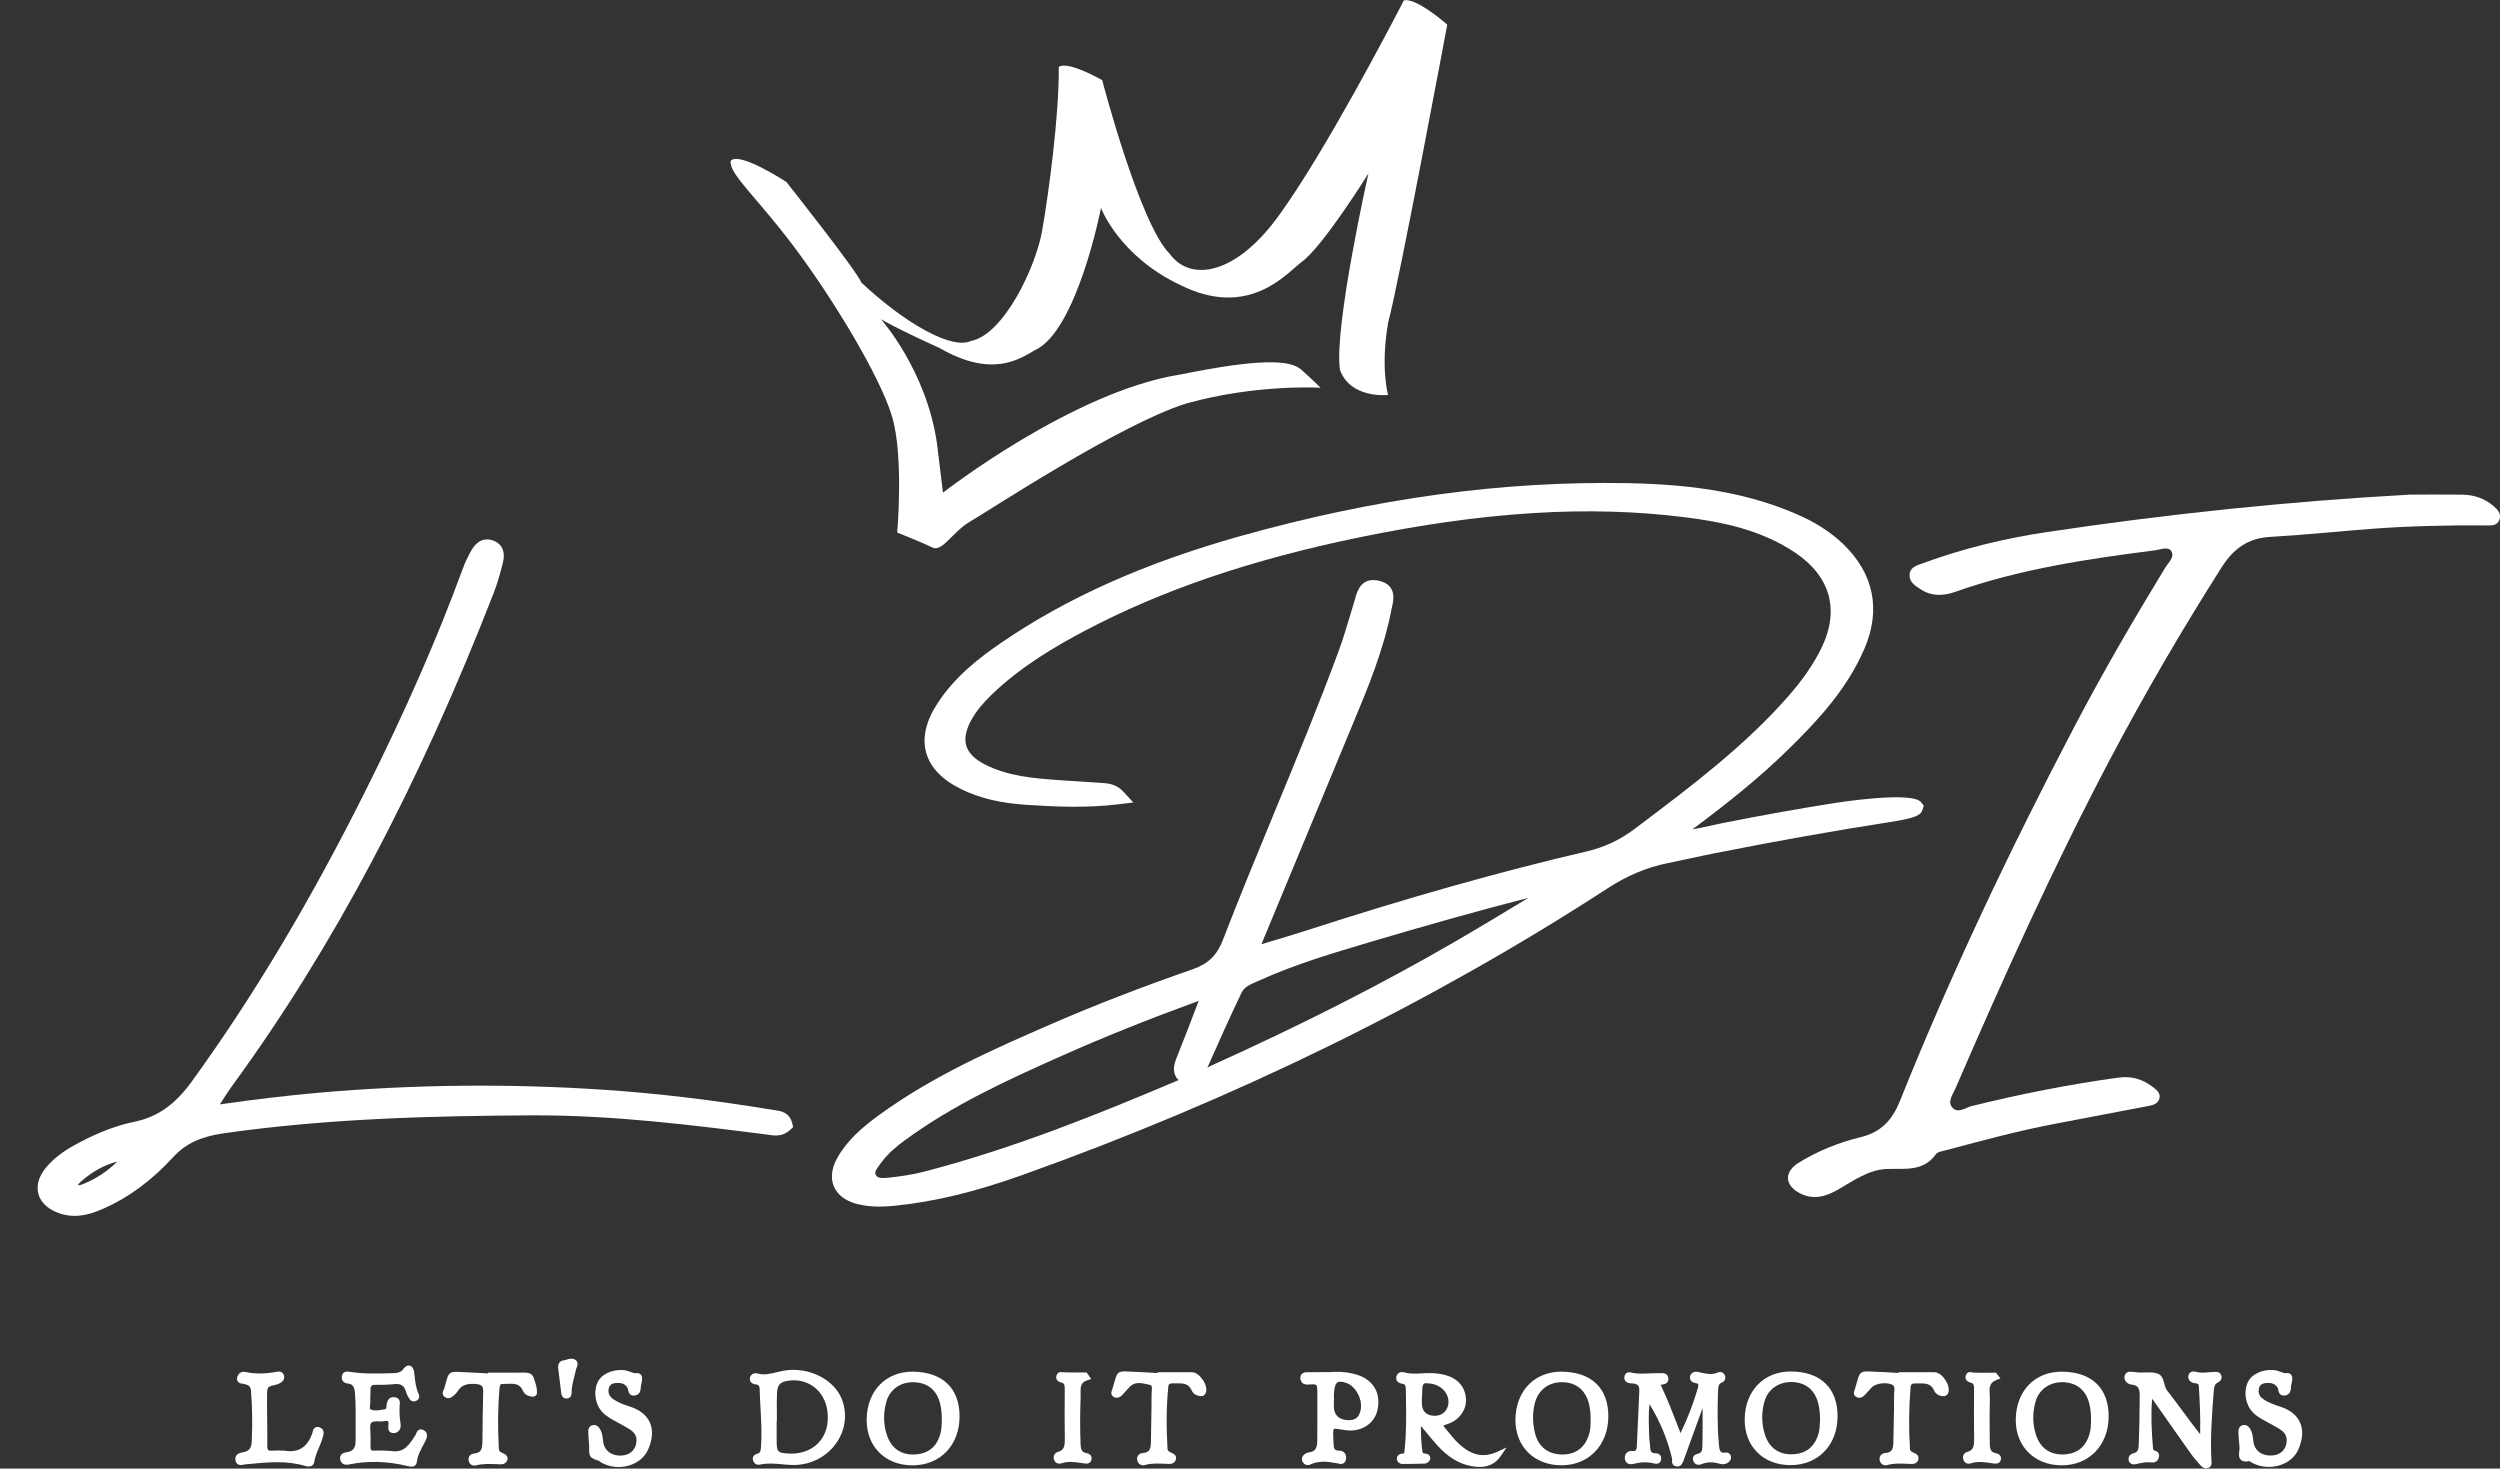 <?xml version="1.0" encoding="UTF-8"?>
<!-- Generator: Adobe Illustrator 28.0.0, SVG Export Plug-In . SVG Version: 6.00 Build 0)  -->
<svg xmlns="http://www.w3.org/2000/svg" xmlns:xlink="http://www.w3.org/1999/xlink" version="1.1" id="Capa_1" x="0px" y="0px" viewBox="0 0 800 469.96" style="enable-background:new 0 0 800 469.96;" xml:space="preserve">
<rect x="0" y="0" width="800" height="469.96" fill="#333333" stroke="none"/>
<style type="text/css">
	.st0{fill:none;stroke:#F200E7;stroke-width:4;stroke-miterlimit:10;}
	.st1{fill:#F200E7;}
	.st2{fill:#CB99EA;}
	.st3{fill:#9463B7;}
	.st4{fill:url(#SVGID_1_);}
	.st5{fill:#EFEFED;}
	.st6{fill:#FFFFFF;}
	.st7{fill:#383838;}
	.st8{fill:url(#SVGID_00000042722476408687553030000004398201408294777008_);}
	.st9{fill:url(#SVGID_00000068658320379273531060000013715762611251713471_);}
	.st10{fill:url(#SVGID_00000041296608449906693240000005566943661395701397_);}
	.st11{fill:url(#SVGID_00000026865637151491788990000005098232448966492594_);}
	.st12{fill:url(#SVGID_00000146472435230011147670000008667275911347831969_);}
</style>
<g>
	<g>
		<path class="st6" d="M615.15,259.3l0.46-1.52l-0.87-1.08c-2.94-3.63-26.99,0.16-28.01,0.32c-12.1,1.93-24.15,4.09-35.83,6.44    c-1.18,0.24-2.35,0.5-3.53,0.76c-1.97,0.44-3.88,0.86-5.8,1.17c9.68-7.2,20.92-15.92,31.31-26.18    c8.51-8.4,18.06-18.46,23.71-31.57c5.42-12.56,3.03-24.2-6.9-33.66c-4.09-3.9-9.12-7.08-15.39-9.73    c-14.79-6.26-31.26-9.23-53.4-9.64c-40.11-0.74-80.68,4.8-123.95,16.93c-30.55,8.57-55.66,19.78-76.75,34.27    c-6.83,4.69-14.56,10.63-20.16,19.19c-3.75,5.73-4.99,11.06-3.67,15.83c1.33,4.81,5.18,8.78,11.44,11.81    c5.81,2.81,12.39,4.37,20.71,4.91c8.85,0.58,19.16,1.09,29.5-0.19l4.63-0.57l-3.15-3.44c-2.05-2.23-4.51-2.66-6.43-2.78    l-2.16-0.14c-3.92-0.24-7.84-0.49-11.77-0.77c-8.14-0.59-16.55-1.2-24.06-5.08c-3.22-1.66-5.19-3.66-5.87-5.96    c-0.7-2.34-0.11-5.19,1.74-8.45c1.48-2.61,3.52-5.12,6.41-7.91c9.47-9.13,20.76-15.64,29.55-20.29    c24.69-13.07,53.38-22.86,87.71-29.94c40.43-8.34,73.69-10.4,104.66-6.5c11.29,1.42,24.34,3.9,35.47,11.52    c11.12,7.6,13.98,18.42,8.04,30.46c-2.59,5.24-6.1,10.29-11.05,15.88c-13.76,15.53-30.58,28.22-46.84,40.49l-1.68,1.27    c-4.78,3.61-9.85,6-15.5,7.31c-27.74,6.46-57.14,14.76-89.9,25.37c-3.09,1-6.19,1.93-9.3,2.86c-1.62,0.49-3.25,0.97-4.86,1.47    c0.16-0.43,0.35-0.86,0.53-1.31l28.61-68.92c4.91-11.77,9.98-23.94,12.47-36.9c0.06-0.3,0.13-0.6,0.2-0.91    c0.47-2.06,1.59-6.87-4.1-8.25c-5.79-1.41-7.11,3.45-7.68,5.53c-0.09,0.34-0.18,0.68-0.28,1c-0.54,1.7-1.04,3.41-1.56,5.13    c-1.04,3.49-2.12,7.09-3.38,10.52c-6.42,17.44-13.64,34.91-20.62,51.81c-5.53,13.39-11.25,27.23-16.55,41    c-1.85,4.81-4.71,7.58-9.55,9.27c-16.55,5.75-31.35,11.49-45.23,17.52c-17.75,7.73-37.88,16.48-55.42,29.31    c-4.84,3.54-9.78,7.62-13.1,13.45c-2.43,4.27-1.95,7.43-1.12,9.34c0.84,1.93,2.87,4.47,7.76,5.62c2.11,0.5,4.3,0.74,6.78,0.74    c1.5,0,3.11-0.09,4.87-0.27c12.64-1.27,25.59-4.39,40.74-9.79c67.92-24.24,130.98-55.12,187.44-91.81    c6.27-4.07,12.52-6.69,19.11-8.02c2.45-0.49,4.88-1.02,7.32-1.54c2.53-0.55,5.07-1.1,7.61-1.6c19.98-3.97,38.34-7.23,56.12-9.99    C613.59,261.7,614.61,260.69,615.15,259.3z M489.07,287.32c-0.18,0.11-0.37,0.22-0.55,0.33c-7.89,4.77-15.35,9.28-22.95,13.69    c-23.32,13.53-48.88,26.53-78.16,39.74c-0.35,0.16-0.7,0.37-1.07,0.59c0.04-0.09,0.08-0.18,0.12-0.26l0.27-0.58    c3.13-7.1,6.8-15.34,10.61-23.26c0.84-1.73,2.79-2.58,5.05-3.56l1.1-0.48c11.16-5.02,23.14-8.57,34.72-12.01l1.17-0.35    C458.82,295.42,474.49,291.05,489.07,287.32z M281.64,372.51l0.39-0.52c2.21-3.03,5.13-5.36,7.7-7.23    c15.06-11.02,31.78-18.8,50.49-27.1c13.34-5.92,27.43-11.57,43.07-17.28c0.11-0.04,0.22-0.08,0.33-0.13    c-0.09,0.18-0.17,0.36-0.23,0.53c-2.16,5.68-4.47,11.73-6.91,17.78c-0.66,1.65-1.4,4.08-0.1,6.15c0.21,0.34,0.47,0.65,0.76,0.92    l-0.11,0.05c-24.09,10.21-52.24,21.73-81.53,29.31c-3.7,0.96-7.55,1.46-10.83,1.83c-2.51,0.28-3.8,0.23-4.38-0.77    C279.82,375.26,280.07,374.6,281.64,372.51z"></path>
		<path class="st6" d="M248.24,355.3l-0.54-0.08c-19.54-3.22-37.19-5.33-53.96-6.46c-30.7-2.07-61.66-1.75-92.05,0.94    c-9.66,0.86-19.77,2.05-30.91,3.64c-0.14,0.02-0.29,0.04-0.43,0.07l0.24-0.37c1.41-2.28,2.72-4.24,4.01-6    c32-43.88,59.29-95.36,83.42-157.38c1.25-3.22,2.14-6.56,2.87-9.43c1.25-4.91-1.41-6.66-3.1-7.27c-1.98-0.71-4.81-0.69-7.08,3.36    c-1.05,1.88-1.96,3.85-2.7,5.87c-8,21.84-18.05,44.81-30.74,70.24c-17.85,35.76-36.16,66.44-55.99,93.77    c-5.31,7.32-10.97,11.26-18.36,12.79c-5.46,1.12-11.12,3.25-17.31,6.49c-3.61,1.89-7.72,4.33-10.84,8.08    c-2.98,3.58-3,6.59-2.48,8.49c0.52,1.91,2.07,4.53,6.54,6.15c1.72,0.62,3.39,0.88,5.01,0.88c3.44,0,6.63-1.15,9.45-2.4    c7.95-3.53,15.37-9.02,22.05-16.32c3.96-4.33,8.79-6.63,16.14-7.69c33.32-4.78,67.08-5.59,98.61-5.76c0.53,0,1.05,0,1.57,0    c25.42,0,50.88,3.24,73.38,6.1l0.8,0.12c1.83,0.28,4.59,0.72,6.94-1.51l1.03-0.97l-0.35-1.37    C252.6,355.9,249.65,355.49,248.24,355.3z M37.52,371.69c-3.04,3.06-6.63,5.43-10.86,7.19c-1.23,0.51-1.62,0.38-1.7,0.31    c0.01-0.06,0.13-0.4,1.07-1.21C29.65,374.84,33.44,372.76,37.52,371.69z"></path>
		<path class="st6" d="M797.96,161.96c-2.91-2.51-6.35-3.63-10.13-3.67c-5.51-0.06-11.02-0.02-16.53-0.02    c-39.1,2.17-77.97,6.22-116.66,12.05c-13.45,2.03-26.6,5.24-39.37,9.93c-1.88,0.69-4.1,1.22-4.21,3.73    c-0.1,2.34,1.87,3.48,3.51,4.57c3.49,2.32,7.27,2.19,11.08,0.85c20.71-7.33,42.29-10.52,63.95-13.3c1.74-0.22,4.16-1.32,5.18,0.21    c1.26,1.89-0.89,3.67-1.9,5.33c-10.19,16.72-20.03,33.63-29.12,50.98c-20.46,39.04-39.38,78.8-55.79,119.71    c-2.47,6.15-6.06,9.99-12.62,11.58c-6.94,1.69-13.62,4.37-19.74,8.14c-4.89,3.01-4.55,7.43,0.67,9.95c4.23,2.05,8.19,0.81,12-1.39    c4.91-2.84,9.73-6.33,15.54-6.54c5.75-0.21,11.58,0.97,15.66-4.71c0.61-0.86,2.29-1.04,3.52-1.36    c11.68-3.13,23.35-6.28,35.25-8.51c9.55-1.79,19.1-3.62,28.64-5.46c1.62-0.31,3.54-0.56,4.07-2.34c0.64-2.14-1.22-3.21-2.67-4.28    c-3.1-2.28-6.62-3.09-10.4-2.57c-15.82,2.17-31.45,5.27-46.95,9.1c-2.03,0.5-4.36,2.48-6.15,0.52c-1.73-1.9,0.1-4.18,0.93-6.1    c15.38-35.56,31.31-70.87,49.39-105.18c11.09-21.05,23.07-41.58,35.83-61.67c3.71-5.85,8.37-9.31,15.52-9.71    c10.81-0.6,21.59-1.76,32.39-2.57c12.1-0.91,24.22-1.18,36.35-1.1c1.77,0.01,3.88,0.37,4.64-1.94    C800.44,164.31,799.26,163.08,797.96,161.96z"></path>
	</g>
	<g>
		<path class="st6" d="M552.13,464.83c-0.65,0.09-1.12,0.02-1.39-0.2c-0.46-0.37-0.59-1.3-0.68-2.31    c-0.56-6.02-0.46-11.9-0.29-16.85l0.01-0.28c0.04-1.49,0.12-2.35,1.27-2.81c0.47-0.19,0.82-0.56,0.98-1.03    c0.16-0.49,0.08-1.05-0.22-1.52c-0.47-0.75-1.33-0.98-2.19-0.6c-1.81,0.8-3.68,0.38-5.65-0.08l-0.47-0.11    c-1.64-0.37-2.44,0.46-2.66,1.36c-0.15,0.63,0.04,1.09,0.23,1.36c0.31,0.45,0.87,0.75,1.56,0.83c0.26,0.03,0.6,0.11,0.74,0.32    c0.14,0.2,0.14,0.58,0.01,1.03c-1.39,4.9-3.23,9.71-5.61,14.65c-0.35-0.91-0.71-1.83-1.06-2.73c-1.62-4.21-3.16-8.18-5.04-12.14    c-0.08-0.16-0.25-0.54-0.33-0.54c0,0,0.06-0.04,0.4-0.09c0.64-0.09,2.35-0.33,2.14-2.06c-0.21-1.75-1.87-1.65-2.5-1.62    c-0.13,0.01-0.26,0.02-0.37,0.01c-1.04-0.02-2.08,0.03-3.11,0.07c-1.84,0.08-3.57,0.16-5.3-0.13c-0.11-0.02-0.22-0.05-0.34-0.08    c-0.49-0.13-1.16-0.32-1.77,0.08c-0.39,0.26-0.62,0.67-0.69,1.24c-0.09,0.67,0.15,1.12,0.37,1.37c0.58,0.68,1.58,0.71,2.07,0.72    c0.91,0.03,1.54,0.24,1.9,0.62c0.33,0.36,0.48,0.94,0.44,1.74c-0.11,2.31-0.2,4.63-0.3,6.94c-0.15,3.58-0.3,7.17-0.49,10.75    c-0.02,0.28-0.06,1.12-0.4,1.41c-0.18,0.15-0.47,0.2-0.92,0.16c-0.77-0.08-1.47,0.14-1.94,0.61c-0.31,0.31-0.66,0.87-0.58,1.79    c0.08,0.84,0.46,1.28,0.77,1.5c0.75,0.54,1.73,0.29,2.19,0.18c2.27-0.56,4.34-0.6,6.38-0.09c0.37,0.09,0.98,0.25,1.55-0.1    c0.24-0.14,0.55-0.43,0.68-0.98c0.19-0.76-0.04-1.26-0.27-1.54c-0.23-0.3-0.68-0.65-1.52-0.65c-1.12,0-1.65-0.33-1.7-2.16    c-0.01-0.54-0.08-1.09-0.15-1.63c-0.06-0.5-0.13-1-0.14-1.5c-0.01-0.73-0.04-1.46-0.06-2.2c-0.08-2.64-0.17-5.36,0.17-8.22    c3.48,5.74,5.85,11.51,7.24,17.59c0.01,0.05-0.01,0.21-0.02,0.31c-0.04,0.43-0.17,1.74,1.27,2.02c0.15,0.03,0.29,0.04,0.42,0.04    c1.3,0,1.75-1.28,2.01-2l6.06-16.72v0.59c0.01,3.73,0.03,7.45-0.05,11.28c-0.03,1.68-0.17,2.45-1.47,2.78    c-0.43,0.11-1.08,0.27-1.42,0.87c-0.14,0.26-0.27,0.68-0.08,1.28c0.23,0.72,0.67,1.06,1,1.21c0.35,0.16,0.94,0.29,1.77-0.06    c1.67-0.71,3.45-0.74,5.62-0.13c1.47,0.42,2.4-0.02,2.93-0.47c0.69-0.58,0.94-1.25,0.74-1.97    C553.67,465.16,552.96,464.72,552.13,464.83z"></path>
		<path class="st6" d="M708.51,439.01c-0.58,0.02-1.16,0.07-1.74,0.12c-1.33,0.12-2.59,0.23-3.9-0.11c-0.46-0.12-1.24-0.33-1.9,0.11    c-0.27,0.18-0.61,0.54-0.7,1.23c-0.07,0.53,0.06,1.01,0.37,1.41c0.49,0.63,1.26,0.79,1.67,0.84c1.15,0.12,1.27,0.37,1.31,0.98    c0.29,4.38,0.55,9.55,0.43,15.37c-2-2.51-3.83-5-5.62-7.43c-1.66-2.25-3.29-4.47-4.99-6.62c-0.43-0.54-0.64-1.35-0.85-2.13    c-0.35-1.32-0.74-2.82-2.32-3.3c-1.25-0.38-2.58-0.33-3.86-0.29c-1.06,0.04-2.06,0.07-3-0.11c-0.27-0.05-0.49-0.07-0.71-0.06    c-0.13,0.01-0.29-0.01-0.45-0.03c-0.58-0.06-2.12-0.24-2.4,1.46c-0.1,0.59,0.05,1.17,0.42,1.64c0.43,0.56,1.14,0.93,1.91,1    c1.89,0.18,2.56,1.1,2.53,3.54l-0.03,2.29c-0.04,4.01-0.08,8.16-0.25,12.23l-0.02,0.64c-0.04,1.92-0.14,2.94-1.86,3.3    c-0.45,0.1-0.85,0.38-1.12,0.79c-0.28,0.43-0.37,0.96-0.25,1.46c0.11,0.45,0.35,0.8,0.72,1.02c0.42,0.26,0.96,0.31,1.56,0.17    c1.93-0.48,3.55-0.76,5.21-0.54c0.92,0.12,1.75-0.43,2.08-1.36c0.22-0.61,0.2-1.16-0.04-1.61c-0.15-0.27-0.45-0.62-1.03-0.75    c-0.64-0.15-0.71-0.39-0.77-1.47l-0.03-0.42c-0.35-4.37-0.64-9.52-0.2-14.63c0-0.05,0-0.1,0.01-0.15    c0.11,0.14,0.21,0.29,0.32,0.43l4.24,6.04c2.58,3.69,5.16,7.37,7.77,11.04c0.88,1.23,1.89,2.37,2.86,3.47l0.3,0.34    c0.65,0.74,1.27,0.95,1.77,0.95c0.32,0,0.59-0.08,0.78-0.17c1.12-0.52,1-1.64,0.95-2.12l-0.02-0.25    c-0.38-7.1,0.09-13.95,0.74-22.15c0.11-1.33,0.25-2.24,1.26-2.75c1.34-0.67,1.32-1.64,1.2-2.15    C710.48,438.86,709.16,438.97,708.51,439.01z"></path>
		<path class="st6" d="M465.9,461.08c-0.69-0.72-1.33-1.5-1.96-2.28c-0.43-0.53-0.86-1.06-1.31-1.57c-0.63-0.72-0.7-0.97-0.73-0.97    h0c0.01-0.01,0.17-0.23,1.15-0.52c3.75-1.1,6.3-4.52,6.06-8.14c-0.25-3.8-2.6-6.5-6.62-7.59c-1.51-0.41-3.09-0.61-4.82-0.62    c-0.88-0.03-1.72,0.04-2.58,0.09c-1.98,0.11-3.85,0.21-5.68-0.31c-0.63-0.18-1.23-0.13-1.71,0.13c-0.41,0.23-0.69,0.6-0.83,1.07    c-0.21,0.73-0.01,1.24,0.18,1.54c0.22,0.33,0.67,0.75,1.6,0.87c0.77,0.1,1.19,0.4,1.21,1.68l0.04,2.22    c0.09,5.68,0.19,11.54-0.43,17.28l-0.02,0.24c-0.09,0.91-0.1,0.94-0.54,0.94c-0.02,0-0.05,0-0.06,0c-0.61,0-1.12,0.21-1.46,0.58    c-0.3,0.34-0.43,0.79-0.37,1.28c0.11,0.84,0.88,1.47,1.78,1.47c0.01,0,0.01,0,0.02,0l0.32,0c2.26-0.02,4.52-0.04,6.77-0.12    c0.69-0.03,1.62-0.67,1.75-1.43c0.09-0.57-0.09-0.95-0.27-1.17c-0.43-0.54-1.1-0.59-1.55-0.62c-0.28-0.02-0.57-0.14-0.61-0.37    c-0.46-2.77-0.55-5.59-0.53-8.46c0.24,0.29,0.47,0.58,0.7,0.86c1.54,1.88,2.94,3.59,4.42,5.23c3.46,3.86,7.09,6.08,11.1,6.78    c0.78,0.14,1.66,0.25,2.57,0.25c2.31,0,4.89-0.71,6.8-3.55l1.81-2.68l-2.93,1.36C474.43,466.73,470.34,465.66,465.9,461.08z     M463.24,450.2c-0.74,2.1-2.62,3.14-5.01,2.79c-2.04-0.3-3.16-1.61-3.23-3.81c-0.03-0.93,0.02-1.87,0.07-2.8    c0.04-0.66,0.07-1.32,0.08-1.98c0.01-0.78,0.18-1.33,0.48-1.58c0.17-0.14,0.41-0.21,0.71-0.21c0.16,0,0.33,0.02,0.52,0.05    l0.14,0.02c2.29,0.07,4.37,1.15,5.57,2.89C463.53,447,463.78,448.68,463.24,450.2z"></path>
		<path class="st6" d="M250.67,438.64c-0.73,0.13-1.47,0.31-2.2,0.49c-2.06,0.5-4.01,0.98-6.03,0.39c-0.59-0.17-1.2-0.1-1.67,0.2    c-0.43,0.27-0.71,0.71-0.8,1.24c-0.1,0.62,0.12,1.05,0.31,1.3c0.34,0.43,0.89,0.69,1.61,0.76c0.78,0.07,1.18,0.34,1.21,1.64    c0.05,2.01,0.16,4.03,0.27,6.04c0.22,4.03,0.45,8.2,0.15,12.29c-0.11,1.49-0.29,1.98-1.18,2.2c-0.74,0.18-1.1,0.56-1.26,0.86    c-0.15,0.27-0.29,0.72-0.1,1.32c0.32,0.98,1.2,1.51,2.17,1.3c2.46-0.54,4.9-0.31,7.25-0.09c1.06,0.1,2.07,0.19,3.01,0.21    c0.17,0,0.34,0.01,0.51,0.01c5.37,0,10.37-2.48,13.47-6.7c3.02-4.11,3.81-9.16,2.19-13.86    C267.25,441.48,258.76,437.17,250.67,438.64z M264.76,451.47c0.56,4.1-0.46,7.74-2.88,10.27c-2.43,2.54-6.04,3.74-10.22,3.36    c-2.64-0.24-3.05-0.65-3.11-3.16c-0.04-1.77-0.03-3.55-0.02-5.32l0-1.49l0.08-0.9c0-0.87-0.01-1.74-0.02-2.6    c-0.02-1.91-0.04-3.89,0.05-5.82c0.13-2.76,1.07-3.71,4.03-4.04C258.81,441.09,263.9,445.16,264.76,451.47z"></path>
		<path class="st6" d="M135.53,457.63c-0.51-0.25-0.97-0.3-1.39-0.13c-0.62,0.25-0.83,0.87-0.95,1.23c-0.03,0.08-0.05,0.17-0.19,0.4    c-1.99,3.15-3.7,5.89-7.79,5.19c-0.24-0.04-0.49-0.06-0.71-0.05l-2.02-0.1c-0.86-0.01-1.73-0.02-2.6,0.03    c-0.38,0.03-0.87,0.01-1.08-0.2c-0.18-0.17-0.26-0.57-0.24-1.16c0.06-2.02,0.03-4.09-0.09-6.14c-0.04-0.64,0.07-1.1,0.32-1.38    c0.27-0.3,0.81-0.47,1.59-0.49c0.27-0.01,0.55,0,0.83,0.01c0.56,0.02,1.14,0.04,1.74-0.07c0.9-0.17,1.14-0.02,1.2,0.03    c0.11,0.09,0.21,0.42,0.17,1.07l-0.03,0.26c-0.07,0.57-0.17,1.42,0.42,2.02c0.25,0.25,0.73,0.53,1.53,0.43    c0.62-0.08,1.14-0.38,1.5-0.86c0.43-0.59,0.59-1.4,0.43-2.28c-0.3-1.74-0.39-3.57-0.29-5.6l0.03-0.31    c0.06-0.52,0.14-1.24-0.35-1.82c-0.32-0.38-0.81-0.59-1.44-0.63c-1.91-0.11-2.25,1.59-2.39,2.31c-0.04,0.23-0.06,0.49-0.08,0.75    c-0.01,0.21-0.04,0.63-0.25,0.75l-0.4,0.08c-1.54,0.3-3.12,0.62-4.33,0.07c-0.31-0.14-0.39-0.37-0.24-1.56    c0.06-0.49,0.12-0.99,0.07-1.49c-0.06-0.52-0.02-1.05,0.01-1.59c0.03-0.5,0.06-1.01,0.04-1.51c-0.03-0.68,0.07-1.15,0.3-1.39    c0.23-0.24,0.68-0.38,1.33-0.35c1.64,0.01,3.79,0,5.96-0.23c2.18-0.24,3.29,0.53,3.83,2.6c0.18,0.7,0.57,1.32,0.9,1.87l0.19,0.3    c0.47,0.79,1.44,1,2.3,0.48c0.72-0.42,0.99-1.26,0.64-2c-0.9-1.93-1.13-3.99-1.37-6.18l-0.09-0.82c-0.06-0.56-0.33-1.88-1.4-2.16    c-0.75-0.19-1.48,0.22-2.19,1.22c-0.54,0.76-1.49,1.14-2.98,1.17l-1.35,0.04c-4.15,0.12-8.44,0.23-12.74-0.47    c-0.52-0.09-2.12-0.37-2.46,1.32c-0.13,0.63-0.02,1.21,0.31,1.66c0.23,0.31,0.68,0.7,1.49,0.77c1.62,0.14,2.22,0.97,2.39,3.26    c0.24,3.29,0.21,6.66,0.19,9.92c-0.01,1.6-0.02,3.21,0,4.81c0.03,2.65-0.78,3.75-2.99,4.03c-0.79,0.1-1.36,0.39-1.69,0.86    c-0.2,0.28-0.4,0.75-0.26,1.44c0.27,1.3,1.3,1.9,2.73,1.6c6.07-1.24,12.36-1.09,18.83,0.49c0.37,0.09,0.81,0.2,1.25,0.2    c0.37,0,0.73-0.08,1.05-0.3c0.27-0.19,0.61-0.57,0.68-1.26c0.18-1.81,1-3.36,1.87-5.01c0.36-0.68,0.72-1.36,1.03-2.06    C137.15,458.8,136.19,457.96,135.53,457.63z"></path>
		<path class="st6" d="M292.1,438.94c-0.04,0-0.09,0-0.13,0c-4.09,0-7.64,1.39-10.28,4.01c-2.81,2.79-4.36,6.85-4.36,11.44    c0,4.2,1.4,7.81,4.05,10.45c2.68,2.66,6.35,4.07,10.63,4.07c0.03,0,0.07,0,0.1,0c8.8-0.05,14.94-6.48,14.95-15.64    C307.06,444.23,301.61,439.01,292.1,438.94z M283.68,448.4c1.09-3.73,4.38-6.09,8.42-6.09c0.1,0,0.19,0,0.29,0    c4.33,0.12,7.23,2.38,8.37,6.54c0.48,1.77,0.67,3.63,0.61,6.23l-0.02,0.43c-0.03,0.8-0.08,2.02-0.4,3.19    c-1.17,4.3-3.86,6.5-8.22,6.73c-4.22,0.23-7.4-1.88-8.82-5.91C282.65,455.93,282.57,452.19,283.68,448.4z"></path>
		<path class="st6" d="M499.61,438.94c-0.01,0-0.03,0-0.04,0c-4.09,0-7.66,1.4-10.3,4.04c-2.81,2.81-4.34,6.9-4.33,11.51    c0.03,8.45,6.05,14.38,14.63,14.4c0.02,0,0.04,0,0.05,0c4.22,0,7.9-1.44,10.63-4.18c2.86-2.85,4.43-6.96,4.42-11.57    C514.65,444.14,509.16,438.96,499.61,438.94z M491.09,449.24c1.02-4.26,4.21-6.86,8.54-6.94c0.08,0,0.16,0,0.24,0    c4.29,0,7.39,2.4,8.52,6.61c0.46,1.71,0.65,3.48,0.61,5.94l-0.02,0.51c-0.03,0.86-0.06,2.03-0.36,3.17    c-1.16,4.46-4.11,6.85-8.53,6.91c-4.58,0.05-7.78-2.41-8.89-6.8C490.41,455.42,490.37,452.26,491.09,449.24z"></path>
		<path class="st6" d="M572.95,438.88c-0.02,0-0.04,0-0.07,0c-8.56,0.02-14.56,6.35-14.58,15.4c-0.01,4.21,1.39,7.84,4.03,10.48    c2.67,2.67,6.36,4.08,10.65,4.08c0.01,0,0.03,0,0.04,0c8.81-0.02,14.98-6.43,15-15.59c0.01-4.42-1.25-7.92-3.74-10.41    C581.67,440.21,577.85,438.88,572.95,438.88z M564.63,448.45c1.08-3.78,4.4-6.2,8.49-6.2c0.06,0,0.11,0,0.17,0    c4.32,0.07,7.25,2.3,8.45,6.45c0.54,1.87,0.64,3.81,0.67,5.63l-0.04,0.78c-0.04,1.13-0.09,2.3-0.39,3.42    c-1.16,4.38-3.98,6.68-8.36,6.84c-4.28,0.19-7.5-2.06-8.83-6.24C563.66,455.64,563.61,452.04,564.63,448.45z"></path>
		<path class="st6" d="M659.75,438.94c-0.02,0-0.04,0-0.07,0c-4.09,0-7.65,1.39-10.3,4.03c-2.81,2.8-4.35,6.88-4.34,11.49    c0.02,8.46,6.02,14.39,14.6,14.44c0.03,0,0.06,0,0.09,0c4.21,0,7.88-1.44,10.61-4.16c2.86-2.85,4.44-6.95,4.43-11.55    C674.77,444.16,669.29,438.97,659.75,438.94z M651.37,448.52c1.07-3.79,4.4-6.22,8.5-6.22c0.05,0,0.09,0,0.14,0    c4.36,0.06,7.38,2.42,8.51,6.65c0.45,1.66,0.63,3.38,0.61,5.76l-0.02,0.6c-0.04,0.94-0.08,2.11-0.38,3.25    c-1.16,4.38-3.97,6.69-8.35,6.86c-4.36,0.16-7.5-2.04-8.85-6.22C650.4,455.72,650.35,452.12,651.37,448.52z"></path>
		<path class="st6" d="M434.16,439.89c-2.63-0.81-5.49-1.07-8.75-0.8l-1.89,0c-1.72,0-3.43,0-5.15,0.01c-0.62,0-1.39,0.08-1.89,0.68    c-0.34,0.41-0.45,0.95-0.33,1.6c0.34,1.82,2.06,1.7,2.63,1.66c0.67-0.05,2.08-0.15,2.42,0.17c0.33,0.31,0.35,1.7,0.35,2.29    c0.03,2.47,0.01,4.95,0,7.43c-0.01,2.37-0.03,4.75-0.01,7.12c0.03,3.01-0.25,4.46-2.88,4.76c-0.54,0.06-0.99,0.39-1.33,0.67    c-0.8,0.68-0.95,1.69-0.36,2.5c0.41,0.57,0.93,0.86,1.5,0.86c0.28,0,0.57-0.07,0.87-0.21c2.82-1.37,5.82-0.86,8.71-0.35l0.25,0.06    c0.42,0.11,1.05,0.27,1.63-0.09c0.37-0.23,0.63-0.6,0.75-1.11c0.2-0.81,0.05-1.6-0.39-2.17c-0.38-0.48-0.95-0.75-1.59-0.75    c-1.81,0-1.91-0.63-1.98-2.6l-0.03-0.74c-0.07-1.15-0.19-3.29,0.14-3.59c0.25-0.23,1.7,0.02,3.09,0.26l0.33,0.06    c5.11,0.88,9.67-1.95,10.59-6.59C441.92,445.67,439.41,441.51,434.16,439.89z M426.85,448.9c0.01-0.34,0.02-0.68,0.02-1.01v-0.87    l-0.04,0l0.01-0.17c0.03-0.74,0.06-1.49,0.16-2.22c0.17-1.21,0.49-1.95,0.98-2.27c0.5-0.32,1.35-0.3,2.6,0.09    c1.76,0.54,3.34,2.1,4.24,4.17c0.9,2.08,0.95,4.3,0.14,5.96c-0.75,1.53-2.01,2.07-4.24,1.82c-2.19-0.25-3.58-1.52-3.82-3.47    C426.81,450.28,426.83,449.61,426.85,448.9z"></path>
		<path class="st6" d="M201.4,450.05c-1.7-0.54-3.5-1.18-5.08-2.25c-1.32-0.9-1.82-2.02-1.53-3.45c0.15-0.71,0.55-1.67,2.34-1.79    c1.9-0.14,2.97,0.34,3.72,1.62c0.04,0.08,0.09,0.33,0.12,0.5c0.1,0.58,0.41,2.11,2.11,1.89c1.82-0.23,1.92-1.84,1.97-2.62    c0.01-0.22,0.02-0.44,0.08-0.68c0.13-0.57,0.26-1.14,0.32-1.71c0.03-0.29,0.13-1.16-0.45-1.74c-0.23-0.23-0.67-0.49-1.37-0.41    c-0.6,0.08-1.18-0.14-1.84-0.39c-0.36-0.14-0.72-0.27-1.09-0.37c-3.2-0.83-7.27,0.44-8.93,2.79c-1.79,2.54-1.69,6.71,0.24,9.5    c1.15,1.67,2.78,2.67,4.21,3.48c0.62,0.35,1.24,0.69,1.87,1.02c1.15,0.62,2.29,1.24,3.39,1.93c1.52,0.96,2.22,2.09,2.2,3.58    c-0.03,2.63-1.75,4.51-4.38,4.8c-3.08,0.33-5.54-1.16-6.16-3.72c-0.12-0.48-0.17-0.97-0.23-1.46c-0.12-1.08-0.25-2.19-0.89-3.25    c-0.23-0.38-0.9-1.53-2.27-1.29c-0.59,0.11-1.58,0.54-1.51,2.26c0.05,1.27,0.15,2.54,0.23,3.53l0.07,0.85    c-0.11,3.37,0.01,3.84,3.07,4.78c0.04,0.02,0.15,0.1,0.22,0.16c0.13,0.1,0.26,0.2,0.4,0.29c1.7,1.01,3.7,1.54,5.73,1.54    c1.19,0,2.39-0.18,3.53-0.54c2.75-0.88,4.85-2.66,5.9-5.03c1.45-3.28,1.64-6.29,0.55-8.71    C206.88,452.8,204.68,451.08,201.4,450.05z"></path>
		<path class="st6" d="M736,455.16c-1.06-2.35-3.26-4.07-6.53-5.1c-1.7-0.54-3.66-1.21-5.26-2.37c-1.27-0.92-1.7-2.07-1.32-3.51    c0.17-0.64,0.59-1.5,2.28-1.62c1.89-0.13,2.98,0.33,3.74,1.62c0.05,0.08,0.09,0.33,0.12,0.5c0.11,0.57,0.35,2.09,2.09,1.89    c1.84-0.21,1.94-1.85,1.99-2.63c0.01-0.22,0.02-0.43,0.07-0.63c0.14-0.66,0.27-1.33,0.34-2c0.06-0.62-0.11-1.16-0.48-1.52    c-0.34-0.33-0.83-0.48-1.35-0.39c-0.61,0.09-1.17-0.13-1.84-0.39c-0.36-0.14-0.71-0.27-1.08-0.37c-3.18-0.84-7.27,0.43-8.93,2.77    c-1.8,2.53-1.7,6.7,0.23,9.5c1.15,1.67,2.78,2.68,4.21,3.48c0.62,0.35,1.24,0.68,1.86,1.02c1.15,0.62,2.3,1.24,3.4,1.93    c1.53,0.96,2.23,2.1,2.21,3.58c-0.03,2.67-1.71,4.51-4.37,4.81c-3.07,0.33-5.55-1.15-6.17-3.71c-0.12-0.48-0.17-0.96-0.22-1.45    c-0.11-0.99-0.23-2.01-0.76-3c-0.28-0.53-0.96-1.78-2.37-1.55c-1.65,0.26-1.58,1.93-1.56,2.48c0.05,1.16,0.15,2.32,0.25,3.47    l0.12,1.35c0,0.29-0.05,0.61-0.09,0.94c-0.13,0.97-0.29,2.18,0.55,2.92c0.74,0.66,1.85,0.55,2.73,0.36c0,0,0.01,0.01,0.01,0.01    c0.14,0.12,0.29,0.24,0.42,0.32c1.71,1.02,3.72,1.54,5.75,1.54c1.19,0,2.39-0.18,3.53-0.54c2.74-0.87,4.84-2.65,5.89-5.01    C736.9,460.6,737.09,457.58,736,455.16z"></path>
		<path class="st6" d="M170.85,441.03c-0.54-1.81-2.32-1.8-3.04-1.79c-2.6,0.01-5.2,0.01-7.8,0.01l-2.96,0l-0.88,0l0,0.25    l-1.46-0.09c-1.73-0.11-3.47-0.21-5.2-0.27c-0.85-0.03-1.56-0.06-2.15-0.1c-3.29-0.18-3.77-0.02-4.55,2.96    c-0.16,0.61-0.36,1.37-0.65,2.32c-0.03,0.1-0.08,0.19-0.14,0.29c-0.21,0.41-0.84,1.64,0.37,2.47c1.23,0.84,2.28-0.07,2.78-0.5    l0.2-0.17c0.42-0.34,0.77-0.73,1.01-1.13c1.19-1.95,2.88-2.65,5.87-2.4c1.88,0.16,2.41,0.68,2.37,2.33    c-0.12,5.26-0.2,10.53-0.24,15.79c-0.02,2.75-0.39,3.93-2.66,4.12c-0.74,0.06-1.17,0.4-1.39,0.68c-0.22,0.27-0.47,0.75-0.38,1.48    c0.08,0.61,0.37,1.12,0.84,1.43c0.3,0.2,0.65,0.3,1,0.3c0.16,0,0.33-0.02,0.49-0.07c2.19-0.59,4.4-0.5,6.73-0.4l1.26,0.05    c0.96,0.01,1.79-0.49,2.05-1.33c0.31-0.99-0.16-1.74-1.48-2.27c-0.96-0.4-1.17-0.78-1.2-1.3c-0.41-7.06-0.33-13.52,0.24-19.74    c0.1-1.07,0.59-1.08,0.89-1.08c0.01,0,0.01,0,0.03,0c0.44,0,0.89-0.02,1.33-0.04c2.58-0.11,4.2-0.06,5.2,2.2    c0.4,0.93,1.29,1.6,2.43,1.81c0.44,0.08,1.1,0.21,1.61-0.19c0.27-0.21,0.43-0.52,0.46-0.87c0.09-1.39-0.31-2.64-0.71-3.85    C171.04,441.62,170.94,441.33,170.85,441.03z"></path>
		<path class="st6" d="M381.38,439.11C381.38,439.11,381.37,439.11,381.38,439.11l-7.28,0l-3.24,0l-0.75,0.25l-1.5-0.09    c-1.69-0.11-3.37-0.21-5.06-0.26c-1-0.02-1.79-0.07-2.44-0.11c-3.23-0.2-3.59,0.07-4.45,3.2c-0.18,0.64-0.39,1.44-0.71,2.44    c-0.02,0.08-0.06,0.15-0.09,0.23c-0.46,1.08-0.24,1.86,0.65,2.31c0.48,0.25,1.46,0.49,2.58-0.65c0.43-0.44,0.84-0.9,1.25-1.36    c0.4-0.45,0.79-0.9,1.21-1.33c1.63-1.66,3.67-1.2,5.82-0.72l0.48,0.11c0.73,0.16,0.85,0.51,0.71,2.1    c-0.03,0.34-0.05,0.66-0.05,0.96c0,2.95-0.05,5.9-0.11,8.85c-0.04,2.06-0.08,4.12-0.1,6.19c-0.02,2.44-0.39,3.56-2.53,3.72    c-0.68,0.05-1.23,0.33-1.57,0.79c-0.23,0.31-0.46,0.83-0.28,1.61c0.12,0.55,0.45,1.01,0.91,1.28c0.29,0.17,0.63,0.26,0.98,0.26    c0.19,0,0.38-0.03,0.56-0.08c2.04-0.6,4.13-0.5,6.33-0.41l1.4,0.06c1.68,0.04,2.11-1.06,2.21-1.54c0.27-1.31-0.92-1.81-1.4-2.01    c-0.97-0.42-1.26-0.7-1.3-1.25c-0.44-7.21-0.36-13.74,0.25-19.98c0.06-0.63,0.29-1,1.26-1l0.93-0.01    c2.65-0.06,4.33,0.03,5.31,2.31c0.39,0.91,1.3,1.56,2.43,1.74c0.37,0.06,1.47,0.24,1.99-0.86c0.5-1.05,0.22-2.6-0.76-4.13    C384.22,440.46,382.84,439.11,381.38,439.11z"></path>
		<path class="st6" d="M618.98,439.11C618.98,439.11,618.98,439.11,618.98,439.11l-11.42,0v0.24l-1.35-0.08    c-1.69-0.11-3.37-0.22-5.06-0.26c-1-0.02-1.79-0.07-2.44-0.11c-3.21-0.19-3.58,0.08-4.44,3.19c-0.18,0.65-0.4,1.45-0.71,2.45    c-0.02,0.08-0.06,0.15-0.09,0.23c-0.46,1.09-0.24,1.87,0.66,2.32c0.49,0.24,1.45,0.47,2.56-0.66c0.46-0.47,0.9-0.96,1.34-1.45    c0.32-0.36,0.64-0.72,0.97-1.07c1.05-1.11,4.3-1.74,6.31-0.89c0.94,0.4,0.98,0.97,0.85,2.4c-0.03,0.35-0.06,0.7-0.06,1.03    c0.02,3-0.04,6-0.11,9c-0.04,1.85-0.08,3.7-0.1,5.55c-0.03,2.56-0.29,3.78-2.54,3.96c-0.67,0.05-1.23,0.33-1.56,0.79    c-0.23,0.31-0.46,0.84-0.28,1.62c0.13,0.55,0.45,1,0.91,1.27c0.29,0.17,0.63,0.26,0.97,0.26c0.19,0,0.38-0.03,0.57-0.08    c2.01-0.6,4.06-0.51,6.24-0.41c0.5,0.02,1,0.04,1.49,0.06c1.3,0.02,2.01-0.55,2.2-1.56c0.25-1.3-0.93-1.79-1.41-1.99    c-0.96-0.41-1.26-0.69-1.29-1.25c-0.42-6.61-0.35-13.26,0.2-19.74c0.08-0.91,0.42-1.23,1.31-1.23l0.93-0.01    c2.66-0.06,4.33,0.03,5.31,2.32c0.39,0.91,1.3,1.56,2.44,1.73c0.36,0.05,1.47,0.23,1.99-0.88c0.49-1.07,0.2-2.62-0.79-4.16    C621.81,440.44,620.44,439.11,618.98,439.11z"></path>
		<path class="st6" d="M102.39,456.79c-0.56-0.22-1.06-0.22-1.47,0.01c-0.66,0.35-0.81,1.06-0.9,1.53c-0.02,0.1-0.04,0.19-0.07,0.27    c-1.59,4.57-4.46,6.35-9,5.61l-0.15-0.01c-0.37,0-0.75-0.01-1.12-0.02c-0.88-0.02-1.75-0.04-2.62,0.04    c-0.42,0.04-0.98,0.03-1.22-0.2c-0.21-0.2-0.32-0.69-0.31-1.46c0.03-2.73,0-5.46-0.03-8.19c-0.03-2.6-0.06-5.21-0.04-7.81    c0.03-2.83,0.03-2.83,2.97-3.49c0.44-0.1,0.89-0.29,1.37-0.58c0.99-0.59,1.37-1.52,1.02-2.49c-0.32-0.9-1.08-1.24-2.25-1.03    c-3.82,0.7-7.02,0.72-10.05,0.06c-0.63-0.13-1.22-0.03-1.7,0.3c-0.5,0.35-0.84,0.92-0.94,1.6c-0.08,0.49,0.01,0.91,0.27,1.23    c0.39,0.5,0.97,0.56,1.36,0.6c0.08,0.01,0.16,0.02,0.24,0.03c1.67,0.33,2.43,0.72,2.55,2.13c0.43,5.11,0.52,10.46,0.26,16.35    c-0.09,2.17-0.91,3.15-2.9,3.48c-0.56,0.09-1.49,0.25-2.02,0.99c-0.2,0.29-0.42,0.78-0.3,1.5c0.1,0.6,0.35,1.03,0.75,1.3    c0.62,0.42,1.31,0.26,1.81,0.15c0.13-0.03,0.26-0.06,0.38-0.07l1.27-0.12c6.03-0.59,12.26-1.19,18.24,0.64    c0.23,0.07,0.58,0.15,0.95,0.15c0.35,0,0.74-0.07,1.08-0.29c0.41-0.26,0.67-0.68,0.74-1.18c0.22-1.56,0.83-2.98,1.47-4.5    c0.49-1.15,1-2.34,1.32-3.61C103.55,459.05,103.98,457.42,102.39,456.79z"></path>
		<path class="st6" d="M347.56,464.97c-1.27-0.26-1.7-0.94-1.77-2.77c-0.2-4.76-0.2-9.66,0.01-14.96c0.02-0.44,0-0.89-0.01-1.34    c-0.06-2.23,0.02-3.52,2.24-4.25l1.15-0.38l-1.45-2.08l-2.31,0c-1.73,0-3.45,0.01-5.39-0.07c-0.34-0.07-1.37-0.29-1.87,0.84    c-0.28,0.65-0.17,1.14-0.03,1.44c0.35,0.72,1.16,0.93,1.43,1c0.97,0.25,1.18,0.65,1.16,2.26c-0.06,5.15-0.05,10.46,0.02,15.79    c0.03,2.36-0.28,3.58-2.12,4.13c-1.13,0.34-1.67,1.28-1.36,2.4c0.19,0.68,0.59,1.02,0.9,1.18c0.26,0.14,0.54,0.21,0.85,0.21    c0.24,0,0.5-0.04,0.75-0.13c2.09-0.7,4.22-0.39,6.47-0.06l0.74,0.11c0.47,0.08,1.91,0.3,2.29-1.17c0.15-0.59-0.01-1.02-0.16-1.27    C348.73,465.21,347.97,465.06,347.56,464.97z M338.16,466.74L338.16,466.74L338.16,466.74L338.16,466.74z"></path>
		<path class="st6" d="M638.65,465.02c-1.43-0.27-1.92-1.05-1.92-3.11c0-1.33-0.01-2.67-0.03-4c-0.03-3.21-0.06-6.53,0.05-9.78    c0.02-0.56-0.01-1.15-0.05-1.74c-0.14-2.48-0.11-3.93,2.3-4.86l1.15-0.44l-1.45-1.83l-2.3,0.01c-1.67,0.01-3.36,0.02-5.04-0.04    c-0.04,0-0.16-0.03-0.24-0.06c-1.04-0.29-1.71,0.02-2.04,0.92c-0.23,0.61-0.1,1.07,0.04,1.35c0.35,0.69,1.14,0.91,1.47,1    c0.91,0.25,1.12,0.65,1.11,2.06c-0.06,4.81-0.05,9.97,0.02,15.79c0.03,2.6-0.27,3.77-2.18,4.33c-0.67,0.19-1.01,0.58-1.17,0.88    c-0.17,0.31-0.32,0.84-0.09,1.59c0.15,0.49,0.47,0.89,0.9,1.11c0.24,0.12,0.51,0.19,0.79,0.19c0.2,0,0.41-0.03,0.62-0.1    c2.25-0.75,4.54-0.41,6.95-0.04l0.41,0.06c1.34,0.21,2.13-0.23,2.33-1.29c0.11-0.55-0.06-0.95-0.22-1.19    C639.78,465.4,639.32,465.14,638.65,465.02z"></path>
		<path class="st6" d="M184.08,435.13c-1.01-0.63-2.06-0.29-2.82-0.04c-0.34,0.11-0.65,0.21-0.92,0.23    c-0.44,0.04-1.86,0.32-1.73,2.41l0.97,7.94c0.06,0.44,0.23,1.8,1.6,1.86c0.03,0,0.07,0,0.1,0c0.56,0,0.91-0.22,1.11-0.41    c0.5-0.47,0.51-1.13,0.52-1.68c0.04-1.73,0.46-3.39,0.92-5.14c0.19-0.74,0.39-1.48,0.54-2.22c0.03-0.14,0.09-0.28,0.15-0.43    C184.75,437.12,185.25,435.86,184.08,435.13z"></path>
	</g>
	<path class="st6" d="M449.22,0.15c3.81-1.14,13.9,7.72,13.9,7.72s-15.44,82.62-18.92,95.36c-2.51,14.62,0,23.16,0,23.16   s-12.12,1.35-15.44-8.11c-1.9-13.72,9.14-62.79,9.14-62.79s-14.57,23.5-21.49,28.43c-4.63,3.47-16.68,18.24-38.61,7.34   c-19.76-9.31-25.48-24.71-25.48-24.71s-7.7,39.56-21.23,45.55c-4.84,2.77-13.6,8.99-30.5-0.77c-14.05-6.35-18.71-9.21-18.71-9.21   s14.56,16.29,17.94,39.71c1.93,15.83,1.93,15.83,1.93,15.83s41.6-32.47,76.05-37.83c25.74-5.23,35.13-4.63,38.61-1.54   c3.47,3.09,6.18,5.79,6.18,5.79s-20.31-1.28-42.93,5.02c-21.16,6.56-63.84,34.72-69.25,37.81c-5.4,3.09-8.91,9.85-12,8.31   c-3.09-1.54-11.3-4.8-11.3-4.8s2.16-24.56-1.7-37.3s-18.83-37.58-31.51-54.4c-12.14-16.1-20.49-22.89-20.1-27.21   c2.62-3.26,17.84,6.72,17.84,6.72s22.48,28.36,24.02,32.22c14.55,13.57,29.14,21.47,35.04,18.65c10.42-1.93,20.75-23.55,22.8-35.34   c2.06-11.85,5.46-36.72,5.3-52.36c3-2.04,13.9,4.25,13.9,4.25s11.98,46.01,21.62,55.59c6.47,8.93,21.27,7.28,35.72-13.4   C424.04,48.18,443.54,11.16,449.22,0.15z"></path>
</g>
</svg>
